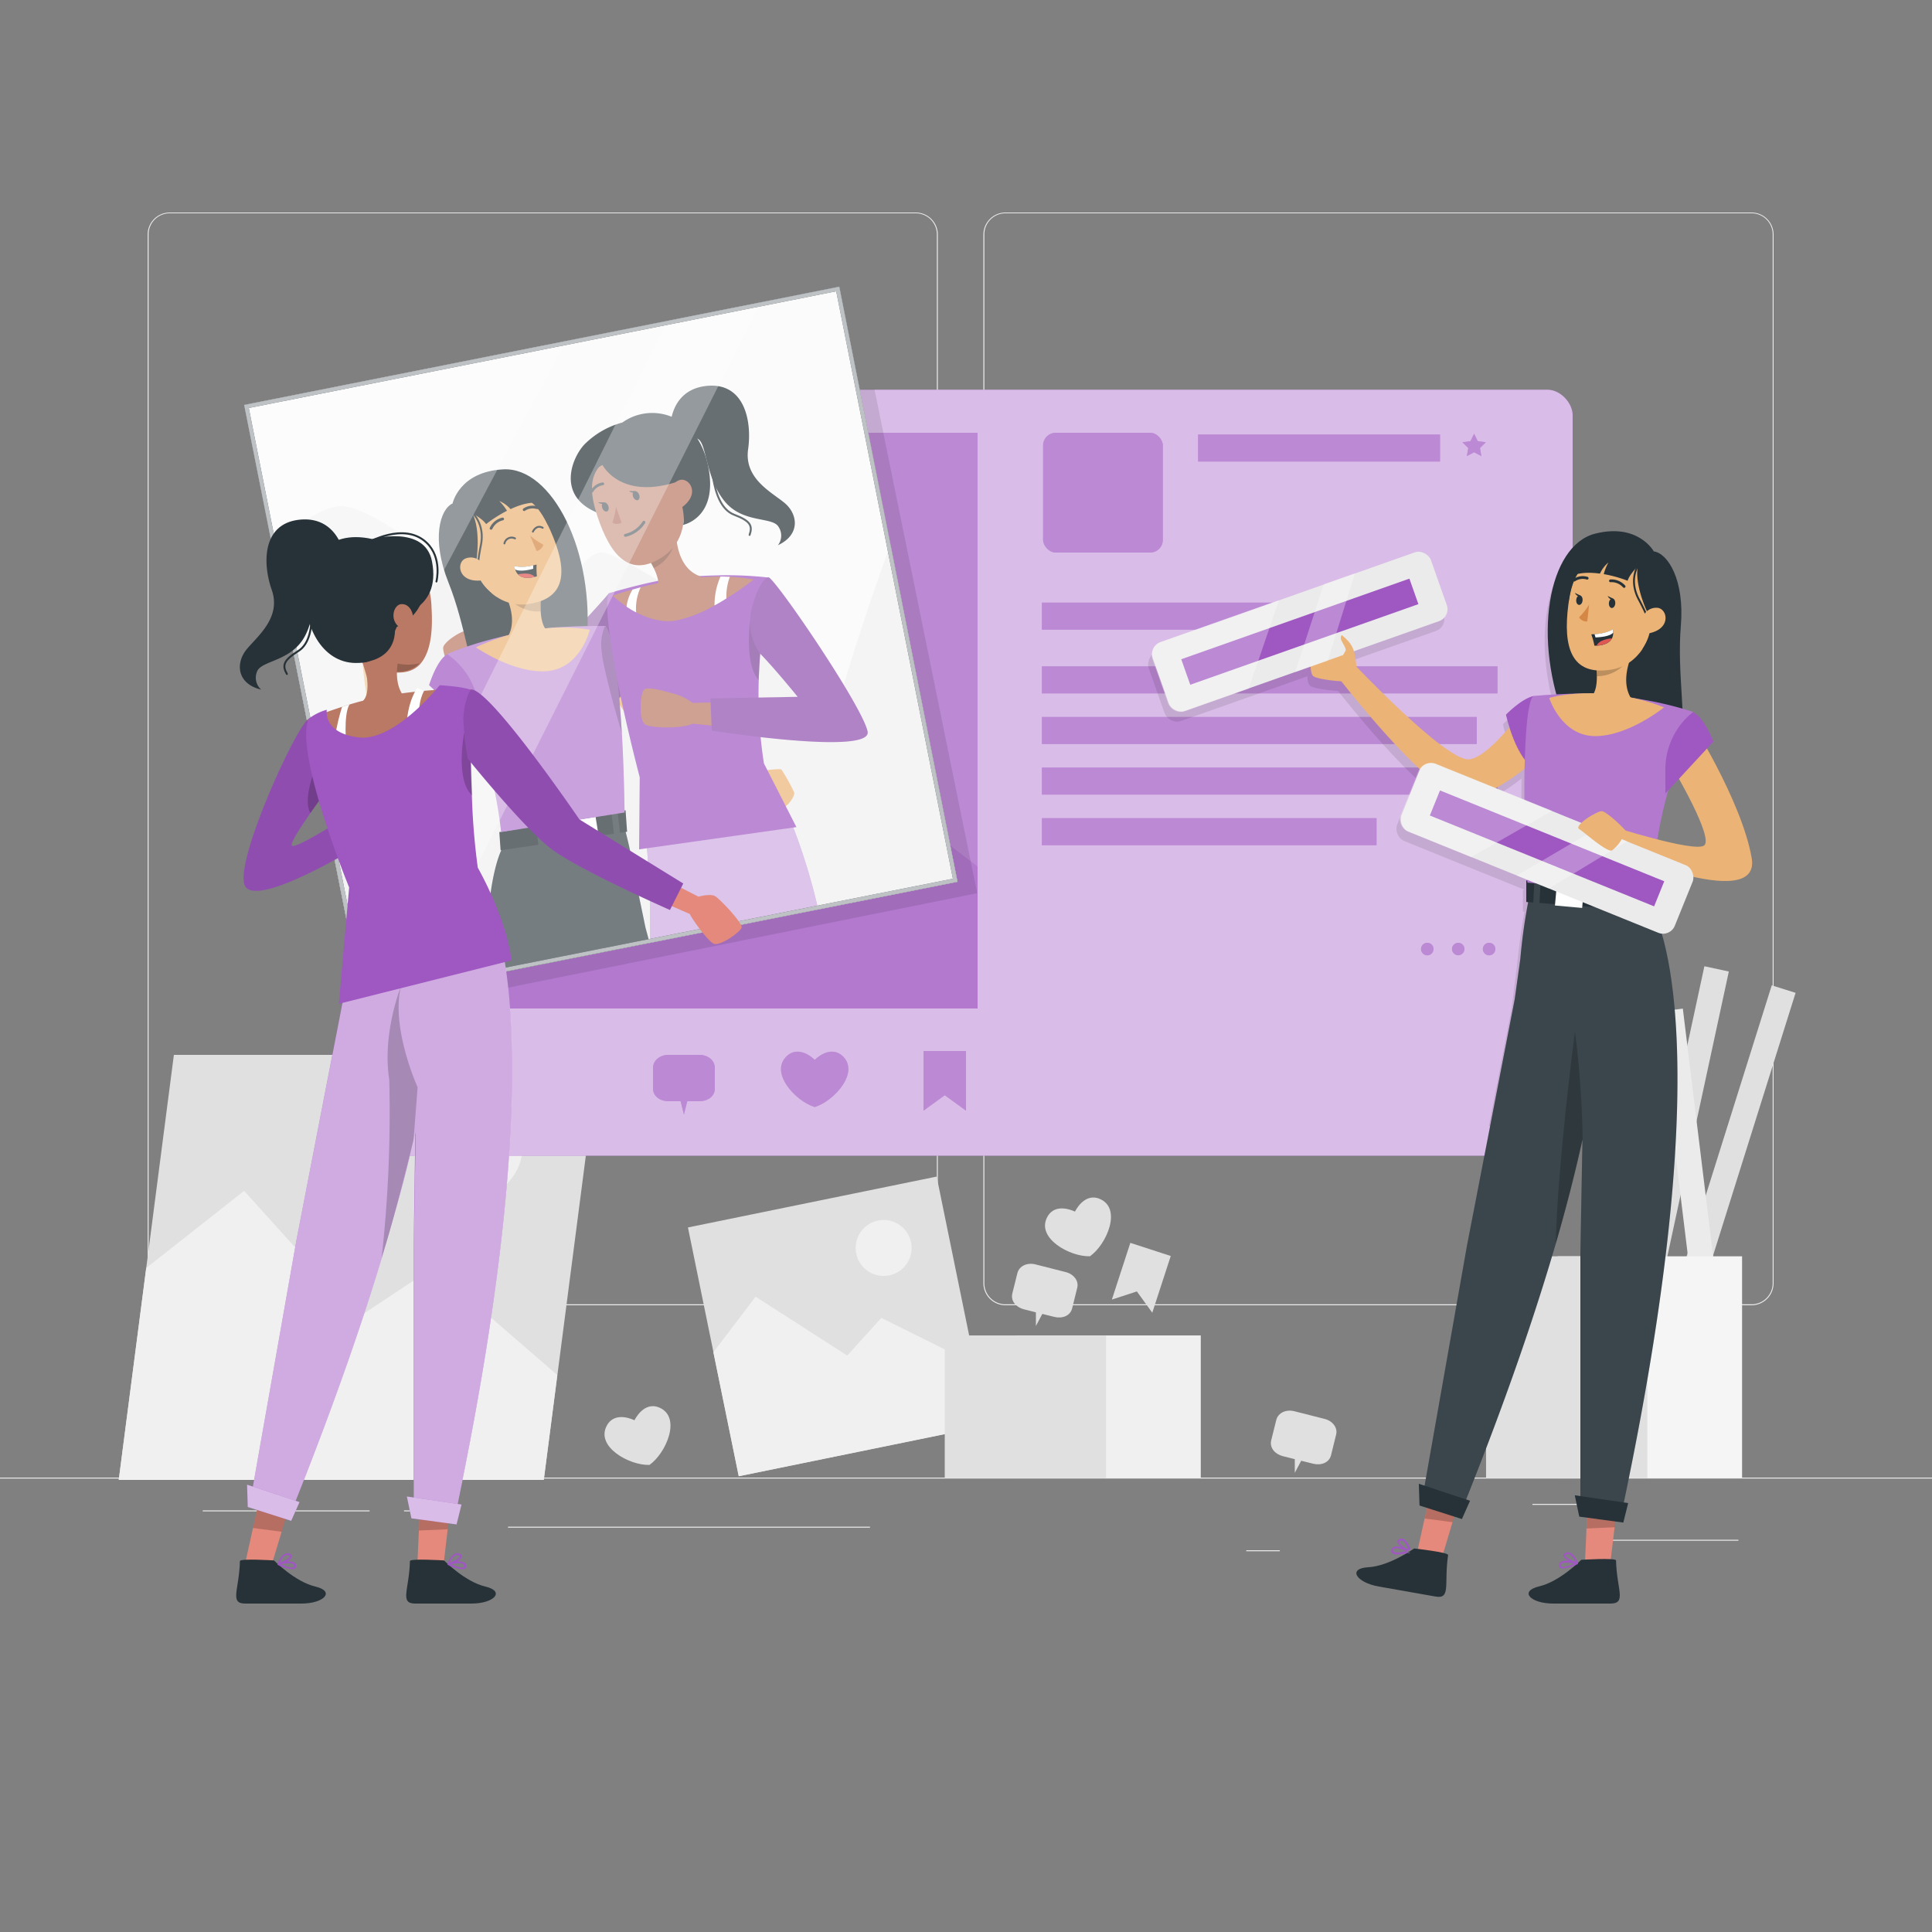 <?xml version="1.0" encoding="UTF-8"?> <svg xmlns="http://www.w3.org/2000/svg" viewBox="0 0 500 500"><rect x="0" y="0" width="500" height="500" fill="#808080" stroke="none"/><g id="freepik--background-complete--inject-17"><rect y="382.4" width="500" height="0.25" style="fill:#ebebeb"></rect><rect x="416.78" y="398.49" width="33.12" height="0.25" style="fill:#ebebeb"></rect><rect x="322.53" y="401.21" width="8.69" height="0.25" style="fill:#ebebeb"></rect><rect x="396.59" y="389.21" width="19.19" height="0.25" style="fill:#ebebeb"></rect><rect x="52.46" y="390.89" width="43.19" height="0.25" style="fill:#ebebeb"></rect><rect x="104.56" y="390.89" width="6.33" height="0.25" style="fill:#ebebeb"></rect><rect x="131.47" y="395.11" width="93.68" height="0.25" style="fill:#ebebeb"></rect><path d="M237,337.8H43.91a5.71,5.71,0,0,1-5.7-5.71V60.66A5.71,5.71,0,0,1,43.91,55H237a5.71,5.71,0,0,1,5.71,5.71V332.09A5.71,5.71,0,0,1,237,337.8ZM43.91,55.2a5.46,5.46,0,0,0-5.45,5.46V332.09a5.46,5.46,0,0,0,5.45,5.46H237a5.47,5.47,0,0,0,5.46-5.46V60.66A5.47,5.47,0,0,0,237,55.2Z" style="fill:#ebebeb"></path><path d="M453.31,337.8H260.21a5.72,5.72,0,0,1-5.71-5.71V60.66A5.72,5.72,0,0,1,260.21,55h193.1A5.71,5.71,0,0,1,459,60.66V332.09A5.71,5.71,0,0,1,453.31,337.8ZM260.21,55.2a5.47,5.47,0,0,0-5.46,5.46V332.09a5.47,5.47,0,0,0,5.46,5.46h193.1a5.47,5.47,0,0,0,5.46-5.46V60.66a5.47,5.47,0,0,0-5.46-5.46Z" style="fill:#ebebeb"></path><rect x="441.44" y="253.36" width="6.47" height="113.14" transform="translate(113.31 -119.01) rotate(17.44)" style="fill:#e0e0e0"></rect><rect x="429.08" y="249.48" width="6.47" height="113.14" transform="translate(74.31 -84.33) rotate(12.18)" style="fill:#e0e0e0"></rect><rect x="435.96" y="260.98" width="6.47" height="113.14" transform="translate(-35.35 55.75) rotate(-6.98)" style="fill:#ebebeb"></rect><rect x="403.09" y="325.13" width="47.76" height="57.4" style="fill:#f5f5f5"></rect><rect x="384.59" y="325.13" width="41.76" height="57.4" style="fill:#e0e0e0"></rect><rect x="183.93" y="310.44" width="65.7" height="65.7" transform="translate(-64.37 50.38) rotate(-11.56)" style="fill:#e0e0e0"></rect><polygon points="252.32 353.09 255.55 368.9 191.18 382.06 184.62 349.96 195.55 335.58 219.26 350.82 228.08 341.07 252.32 353.09" style="fill:#f0f0f0"></polygon><path d="M235.78,321.52a7.24,7.24,0,1,1-8.55-5.64A7.24,7.24,0,0,1,235.78,321.52Z" style="fill:#f0f0f0"></path><polygon points="155 273 140.73 383 30.73 383 45 273 155 273" style="fill:#e0e0e0"></polygon><polygon points="144.23 355.86 140.73 383 30.73 383 37.84 328.15 63.18 308.19 92.69 340.93 112.11 328.05 144.23 355.86" style="fill:#f0f0f0"></polygon><ellipse cx="123.01" cy="298.53" rx="12.9" ry="11.33" transform="translate(-168.49 159.68) rotate(-42.14)" style="fill:#f0f0f0"></ellipse><rect x="263" y="345.61" width="47.76" height="36.91" style="fill:#f0f0f0"></rect><rect x="244.5" y="345.61" width="41.76" height="36.91" style="fill:#e0e0e0"></rect><path d="M275.8,329.21l-7.88-2c-2-.49-4.14.33-4.63,2.31l-1.3,5.22c-.49,2,1.05,3.62,3,4.11l3.1.78v3.54l1.66-3.13,3.11.77c2,.5,4.12-.23,4.61-2.21l1.29-5.22C279.31,331.44,277.79,329.7,275.8,329.21Z" style="fill:#e0e0e0"></path><path d="M342.8,367.21l-7.88-2c-2-.49-4.14.33-4.63,2.31l-1.3,5.22c-.49,2,1.05,3.62,3,4.11l3.1.78v3.54l1.66-3.13,3.11.77c2,.5,4.12-.23,4.61-2.21l1.29-5.22C346.31,369.44,344.79,367.7,342.8,367.21Z" style="fill:#e0e0e0"></path><path d="M284.63,310.28c-4.06-1.74-6.43,3.29-6.43,3.29s-4.94-2.56-7.11,1.29c-3.11,5.5,5.78,10.44,11,10.26C286.38,322.08,290.44,312.76,284.63,310.28Z" style="fill:#e0e0e0"></path><path d="M170.63,364.28c-4.06-1.74-6.43,3.29-6.43,3.29s-4.94-2.56-7.11,1.29c-3.11,5.5,5.78,10.44,11,10.26C172.38,376.08,176.44,366.76,170.63,364.28Z" style="fill:#e0e0e0"></path><polygon points="298.21 339.73 294.22 334.22 287.75 336.33 292.53 321.65 302.99 325.05 298.21 339.73" style="fill:#e0e0e0"></polygon></g><g id="freepik--post-template--inject-17"><rect x="93" y="100.85" width="314" height="198.25" rx="6.58" style="fill:#9F57C2"></rect><rect x="93" y="100.85" width="314" height="198.25" rx="6.58" style="fill:#fff;opacity:0.6"></rect><rect x="103" y="112" width="150" height="149" style="fill:#9F57C2"></rect><rect x="103" y="112" width="150" height="149" style="fill:#fff;opacity:0.3"></rect><polygon points="253 224.31 253 261 103 261 103 186.51 133.9 159.46 179.78 204.21 204.16 186.5 253 224.31" style="fill:#9F57C2"></polygon><circle cx="213.45" cy="146.45" r="16.45" style="fill:#9F57C2"></circle><polygon points="253 224.31 253 261 103 261 103 186.51 133.9 159.46 179.78 204.21 204.16 186.5 253 224.31" style="fill:#fff;opacity:0.2"></polygon><circle cx="213.45" cy="146.45" r="16.45" style="fill:#fff;opacity:0.2"></circle><path d="M181.06,273h-8.12c-2,0-3.94,1.32-3.94,3.37v5.37c0,2,1.9,3.26,3.94,3.26h3.2l.86,3.44.86-3.44h3.2c2,0,3.94-1.22,3.94-3.26v-5.37C185,274.32,183.1,273,181.06,273Z" style="fill:#9F57C2"></path><path d="M218,273.25c-3.29-2.95-7.15,1.05-7.15,1.05s-3.85-4-7.15-1.05c-4.7,4.21,2.13,11.74,7.15,13.25C215.83,285,222.66,277.46,218,273.25Z" style="fill:#9F57C2"></path><polygon points="250 287.44 244.5 283.44 239 287.44 239 272 250 272 250 287.44" style="fill:#9F57C2"></polygon><rect x="269.95" y="112" width="31" height="31" rx="3.28" style="fill:#9F57C2"></rect><rect x="310.06" y="112.45" width="62.62" height="7" style="fill:#9F57C2"></rect><rect x="269.64" y="155.96" width="62.62" height="7" style="fill:#9F57C2"></rect><rect x="269.64" y="172.45" width="117.91" height="7" style="fill:#9F57C2"></rect><rect x="269.64" y="185.55" width="112.54" height="7" style="fill:#9F57C2"></rect><rect x="269.64" y="198.64" width="117.91" height="7" style="fill:#9F57C2"></rect><rect x="269.64" y="211.74" width="86.61" height="7" style="fill:#9F57C2"></rect><polygon points="381.5 112.25 382.44 114.16 384.54 114.46 383.02 115.94 383.38 118.04 381.5 117.05 379.62 118.04 379.98 115.94 378.46 114.46 380.56 114.16 381.5 112.25" style="fill:#9F57C2"></polygon><path d="M371,245.62a1.62,1.62,0,1,1-1.61-1.62A1.61,1.61,0,0,1,371,245.62Z" style="fill:#9F57C2"></path><path d="M379,245.62a1.61,1.61,0,1,1-1.61-1.62A1.61,1.61,0,0,1,379,245.62Z" style="fill:#9F57C2"></path><path d="M387,245.62a1.62,1.62,0,1,1-1.61-1.62A1.61,1.61,0,0,1,387,245.62Z" style="fill:#9F57C2"></path><g style="opacity:0.3;isolation:isolate"><path d="M181.06,273h-8.12c-2,0-3.94,1.32-3.94,3.37v5.37c0,2,1.9,3.26,3.94,3.26h3.2l.86,3.44.86-3.44h3.2c2,0,3.94-1.22,3.94-3.26v-5.37C185,274.32,183.1,273,181.06,273Z" style="fill:#fff"></path><path d="M218,273.25c-3.29-2.95-7.15,1.05-7.15,1.05s-3.85-4-7.15-1.05c-4.7,4.21,2.13,11.74,7.15,13.25C215.83,285,222.66,277.46,218,273.25Z" style="fill:#fff"></path><polygon points="250 287.44 244.5 283.44 239 287.44 239 272 250 272 250 287.44" style="fill:#fff"></polygon><rect x="269.95" y="112" width="31" height="31" rx="3.28" style="fill:#fff"></rect><rect x="310.06" y="112.45" width="62.62" height="7" style="fill:#fff"></rect><rect x="269.64" y="155.96" width="62.62" height="7" style="fill:#fff"></rect><rect x="269.64" y="172.45" width="117.91" height="7" style="fill:#fff"></rect><rect x="269.64" y="185.55" width="112.54" height="7" style="fill:#fff"></rect><rect x="269.64" y="198.64" width="117.91" height="7" style="fill:#fff"></rect><rect x="269.64" y="211.74" width="86.61" height="7" style="fill:#fff"></rect><polygon points="381.5 112.25 382.44 114.16 384.54 114.46 383.02 115.94 383.38 118.04 381.5 117.05 379.62 118.04 379.98 115.94 378.46 114.46 380.56 114.16 381.5 112.25" style="fill:#fff"></polygon><path d="M371,245.62a1.62,1.62,0,1,1-1.61-1.62A1.61,1.61,0,0,1,371,245.62Z" style="fill:#fff"></path><path d="M379,245.62a1.61,1.61,0,1,1-1.61-1.62A1.61,1.61,0,0,1,379,245.62Z" style="fill:#fff"></path><path d="M387,245.62a1.62,1.62,0,1,1-1.61-1.62A1.61,1.61,0,0,1,387,245.62Z" style="fill:#fff"></path></g></g><g id="freepik--character-2--inject-17"><path d="M402,182.17c-3.39.19-5.94.44-5.94.44-3.21.77-7.09,4.82-7.09,4.82s.29,1.38.88,3.29c-3.38,4-7.47,8-10.42,8.28-5.22.56-24.43-19.06-29.2-24a18.15,18.15,0,0,0-.61-3.94l22-7.78a3.28,3.28,0,0,0,2-4.18l-4.1-11.63a3.28,3.28,0,0,0-4.18-2l-15.51,5.48,0-.12-8.08,2.85,0,.12-11.65,4.12,0-.12-30.64,10.82a3.55,3.55,0,0,0-2.16,4.34l4.11,11.63a3.48,3.48,0,0,0,4.38,1.95l16.5-5.83v0l12.06-4.26v0l4-1.43c0,1.17.24,2.16.72,2.49,1,.7,5.06,1.19,7.21,1.3,3.16,4,12.13,15.1,20.21,22.64a3.29,3.29,0,0,0-.26.49l-4.63,11.43a3.47,3.47,0,0,0,2,4.36l16.22,6.57h0l11.86,4.8,0,0,2.73,1.1a1,1,0,0,0,0,.17l-.27,0v5.58l.38,0c-.86,4.56-1.54,10.38-2,14.65L391.21,261l-5.9,30.45h14.33a6.5,6.5,0,0,0,6.58-6.49V144.21C399.81,151.19,397.74,166.48,402,182.17Zm-8.24,27.24-7.38-3a54.77,54.77,0,0,0,7.4-4.94C393.74,203.83,393.73,206.46,393.76,209.41Z" style="opacity:0.1"></path><path d="M428,142.7s-4-7.37-15.11-4.61c-12.23,3-16.63,27.26-7.4,49.57s28.71,19.29,29.84,8.72S434,174,435,162,431.6,143.19,428,142.7Z" style="fill:#263238"></path><path d="M396.84,180.13s-10.65,15.75-16.63,16.39-30.27-25.15-30.27-25.15l-4,3.43s23.16,30.15,32.44,31.54,26.95-17,26.95-17Z" style="fill:#ebb376"></path><path d="M396.84,180.13c-3.21.77-7.09,4.82-7.09,4.82s2.49,11.9,8,14.35S396.84,180.13,396.84,180.13Z" style="fill:#9F57C2"></path><polygon points="366.81 401.48 373.31 402.63 375.97 393.76 378.41 385.62 370.91 383.01 368.73 392.78 366.81 401.48" style="fill:#e4897b"></polygon><path d="M374.77,402.45c.11-.72-8.79-1.71-8.79-1.71s-6.39,4.56-11.87,4.86-3.1,4,2.78,5l14.55,2.57C375.62,413.94,373.64,409.91,374.77,402.45Z" style="fill:#263238"></path><path d="M360.21,401.83a.85.85,0,0,1,0-1,1,1,0,0,1,.58-.51,3.74,3.74,0,0,1,2,.13c-.65-.51-1.2-1.08-1.14-1.55,0-.3.27-.52.71-.64a1.38,1.38,0,0,1,1.14.17,4.63,4.63,0,0,1,1.5,2.72.79.79,0,0,0,0-.17h0l-.88.55V402h.66s.1-.15.07-.13h0s0-.07,0-.07a13.94,13.94,0,0,1-3.16.48A1.81,1.81,0,0,1,360.21,401.83Zm.69-1.05a.52.52,0,0,0-.31.27c-.15.33-.06.44,0,.47.35.42,2.05.22,3.44-.1C363.07,401,361.59,400.53,360.9,400.78Zm1.54-2c-.13,0-.35.11-.36.24-.05.4,1.09,1.3,2.31,2a4,4,0,0,0-1.18-2.16.91.91,0,0,0-.49-.15A1,1,0,0,0,362.44,398.74Z" style="fill:#9F57C2"></path><polygon points="368.7 392.99 375.94 393.94 378.39 385.71 370.9 383.05 368.7 392.99" style="opacity:0.2;isolation:isolate"></polygon><polygon points="410.21 404 416.81 404 417.9 394.94 418.88 386.57 411.04 385.33 410.6 395.22 410.21 404" style="fill:#e4897b"></polygon><path d="M418.23,403.84c0-.73-9-.16-9-.16s-5.5,5.6-10.85,6.86S396.06,415,402,415h14.77C421.06,415,418.4,411.38,418.23,403.84Z" style="fill:#263238"></path><path d="M403.77,405.76a.87.87,0,0,1-.21-1,.93.93,0,0,1,.47-.6,3.65,3.65,0,0,1,2-.22c-.73-.39-1.36-.86-1.39-1.33,0-.31.18-.56.59-.75a1.36,1.36,0,0,1,1.15,0c1.22.5,2,2.59,2,2.68a.23.23,0,0,1,0,.18l0,0h0l-.08.06a11.34,11.34,0,0,1-3.71,1.13A1.27,1.27,0,0,1,403.77,405.76Zm.5-1.15a.52.52,0,0,0-.26.31c-.09.35,0,.44.06.47.42.35,2.06-.14,3.38-.7C406.45,404.47,404.91,404.24,404.27,404.61Zm1.17-2.29c-.12.06-.33.18-.32.3,0,.4,1.3,1.1,2.63,1.6a4,4,0,0,0-1.54-1.92.92.92,0,0,0-.36-.07A1,1,0,0,0,405.44,402.32Z" style="fill:#9F57C2"></path><polygon points="410.6 395.57 417.9 395.25 418.88 386.73 411.04 385.4 410.6 395.57" style="opacity:0.2;isolation:isolate"></polygon><path d="M368.09,387.83l10.68,1.88c10.79-26.87,18.46-49.3,23.88-67.91,2.92-10.05,5.14-19,6.89-26.91L409,324.15V390H420c26.41-125,7.7-154.39,7.7-154.39l-31.59-5.25a145.06,145.06,0,0,0-2.65,17.76L392,258.6l-12.35,63.77Z" style="fill:#263238"></path><path d="M368.09,387.83l10.68,1.88c10.79-26.87,18.46-49.3,23.88-67.91,2.92-10.05,5.14-19,6.89-26.91L409,324.15V390H420c26.41-125,7.7-154.39,7.7-154.39l-31.59-5.25a145.06,145.06,0,0,0-2.65,17.76L392,258.6l-12.35,63.77Z" style="fill:#fff;opacity:0.1;isolation:isolate"></path><polygon points="380.45 388.39 367.19 384 367.37 389.63 378.34 393.13 380.45 388.39" style="fill:#263238"></polygon><polygon points="421.37 389 407.55 386.98 408.71 392.5 420.11 394.04 421.37 389" style="fill:#263238"></polygon><path d="M351,172.54s-.6-2.73-1.67-3.38-8.38-2.38-9.2-1.7-1.52,6.65-.21,7.56,7.87,1.48,8.52,1.28Z" style="fill:#ebb376"></path><polygon points="428 231.19 428 235.91 395 233.44 395 227.86 428 231.19" style="fill:#263238"></polygon><rect x="402.63" y="229.31" width="7.07" height="5.36" transform="translate(790.02 499.3) rotate(-174.88)" style="fill:#fff"></rect><rect x="416.62" y="229.24" width="1.6" height="8.15" transform="translate(822.4 487.63) rotate(-177.08)" style="fill:#263238"></rect><rect x="416.62" y="229.24" width="1.6" height="8.15" transform="translate(822.4 487.63) rotate(-177.08)" style="fill:#fff;opacity:0.1;isolation:isolate"></rect><rect x="396.95" y="227.08" width="1.6" height="8.15" transform="translate(783.2 482.28) rotate(-177.08)" style="fill:#263238"></rect><rect x="396.95" y="227.08" width="1.6" height="8.15" transform="translate(783.2 482.28) rotate(-177.08)" style="fill:#fff;opacity:0.1;isolation:isolate"></rect><path d="M395.3,228.42l32.22,2.79a114.6,114.6,0,0,1,3.42-23.66c.78-3.09,1.74-6.53,3-10.52.67-2.12,1.4-4.41,2.22-6.87q.92-2.79,2-5.93A94.67,94.67,0,0,0,424.78,181a103.37,103.37,0,0,0-14.47-1.53c-6.27,0-13.47.66-13.47.66s-1,.24-1.67,6.89C394.59,193.26,394,205.73,395.3,228.42Z" style="fill:#9F57C2"></path><path d="M395.3,228.42l32.22,2.79a114.6,114.6,0,0,1,3.42-23.66c.78-3.09,1.74-6.53,3-10.52.67-2.12,1.4-4.41,2.22-6.87q.92-2.79,2-5.93A94.67,94.67,0,0,0,424.78,181a103.37,103.37,0,0,0-14.47-1.53c-6.27,0-13.47.66-13.47.66s-1,.24-1.67,6.89C394.59,193.26,394,205.73,395.3,228.42Z" style="fill:#fff;opacity:0.2;isolation:isolate"></path><path d="M413,186.59c7.94-1,10.33-4.41,10.33-4.41-5-4.75-.86-13-.86-13L412.89,171a28.88,28.88,0,0,1,.37,4c.07,5.8-2.55,5.86-2.55,5.86C409,184,413,186.59,413,186.59Z" style="fill:#ebb376"></path><path d="M412.89,171a28.88,28.88,0,0,1,.37,4c6.46,0,9.18-5.81,9.18-5.81Z" style="opacity:0.2;isolation:isolate"></path><path d="M418.17,144.25c-8.31-.45-11.23,3.85-12.3,12.38-1.35,10.65.61,18.39,11.12,16.67C431.27,171,432,145,418.17,144.25Z" style="fill:#ebb376"></path><path d="M411.26,156.46a17.88,17.88,0,0,1-2.6,3.31,2.28,2.28,0,0,0,2.13,1.06Z" style="fill:#d58745"></path><path d="M416.38,156.06c-.05.68.28,1.26.73,1.29s.87-.48.92-1.16-.27-1.27-.73-1.3S416.44,155.37,416.38,156.06Z" style="fill:#263238"></path><path d="M417.49,154.93l-1.44-.69S416.69,155.54,417.49,154.93Z" style="fill:#263238"></path><path d="M407.92,155.25c-.05.68.27,1.26.73,1.3s.86-.49.92-1.17-.27-1.26-.73-1.3S408,154.57,407.92,155.25Z" style="fill:#263238"></path><path d="M409,154.13l-1.44-.7S408.23,154.74,409,154.13Z" style="fill:#263238"></path><path d="M416.78,150.32a4.36,4.36,0,0,1,3.54,1.46" style="fill:none;stroke:#263238;stroke-linecap:round;stroke-linejoin:round;stroke-width:0.707px"></path><path d="M410.76,149.64a3.9,3.9,0,0,0-3.35.5" style="fill:none;stroke:#263238;stroke-linecap:round;stroke-linejoin:round;stroke-width:0.707px"></path><path d="M411.83,164.16a21.89,21.89,0,0,1,.81,2.94,4.87,4.87,0,0,0,.54,0c2.43-.11,3.52-1,4-1.88a3.38,3.38,0,0,0,.21-2.29,11.3,11.3,0,0,1-4.72,1.2C412.15,164.16,411.83,164.16,411.83,164.16Z" style="fill:#263238"></path><path d="M412.66,164.11l.26.86c2.29-.11,3.88-.49,4.57-1.22a3.08,3.08,0,0,0-.11-.84A11.3,11.3,0,0,1,412.66,164.11Z" style="fill:#fff"></path><path d="M413.18,167.08c2.43-.11,3.52-1,4-1.88a7.92,7.92,0,0,0-2.68.66A3,3,0,0,0,413.18,167.08Z" style="fill:#de5753"></path><path d="M426.48,158.75s-3.51-7-2.63-12.27c0,0-16.1-7.63-17.82,9,0,0-.8-14.93,13.5-14.48s13.09,21.34,5.38,27.16C424.91,168.2,428.65,163.15,426.48,158.75Z" style="fill:#263238"></path><path d="M423.85,146.48s-2.36,3.69.26,8.62c2,3.79,4.22,8.07,2.58,12a12.25,12.25,0,0,1-3.81,5.36" style="fill:none;stroke:#263238;stroke-linecap:round;stroke-linejoin:round;stroke-width:0.488px"></path><path d="M425,160.43a3.65,3.65,0,0,1,4.1-3.11c2.56.42,3.5,5.77-3,6.69C425.23,164.14,424.76,163.22,425,160.43Z" style="fill:#ebb376"></path><path d="M430.66,183.06s-9.33,7.57-18,7.44-11.73-9.88-11.73-9.88S414.39,176.64,430.66,183.06Z" style="fill:#ebb376"></path><path d="M402.65,321.8c2.92-10.05,5.19-19,6.94-26.91a248.93,248.93,0,0,0-2-28.05S402.92,303,402.65,321.8Z" style="opacity:0.2;isolation:isolate"></path><path d="M437.22,186s13.45,21,16.11,36-38.16-2.83-38.16-2.83l1.6-5.43s21.56,6.91,24.23,5.09-7.77-19.53-7.77-19.53Z" style="fill:#ebb376"></path><path d="M438.11,184.32c2.83,1.12,5.33,7.6,5.33,7.6L431,205.34V199.1a18.93,18.93,0,0,1,7.11-14.78Z" style="fill:#9F57C2"></path><path d="M420,220s-2.46,1.32-3.65.93-7.25-4.84-7.26-5.91,4.07-5.46,5.62-5.06,6.23,5,6.5,5.65Z" style="fill:#ebb376"></path><path d="M404.63,150.32c2.37-2.17,6.11-2.33,9.44-1.87a8,8,0,0,1,2.18-2.87,12.94,12.94,0,0,0-1.2,3,33,33,0,0,1,6.18,1.72c.6-2.06,3.72-4.82,3.72-4.82C407.78,137.5,404.63,150.32,404.63,150.32Z" style="fill:#263238"></path><rect x="298.22" y="154.06" width="76.33" height="18.88" rx="3.27" transform="translate(-35.25 121.38) rotate(-19.46)" style="fill:#ebebeb"></rect><rect x="305.08" y="160" width="62.62" height="7" transform="translate(-35.25 121.39) rotate(-19.46)" style="fill:#9F57C2"></rect><path d="M331,155.31l-7.82,22.91-16.5,5.83a3.48,3.48,0,0,1-4.38-2l-4.11-11.62a3.56,3.56,0,0,1,2.16-4.34Z" style="fill:#fff;opacity:0.3;isolation:isolate"></path><polygon points="350.67 148.34 343.63 170.98 335.19 173.96 342.59 151.19 350.67 148.34" style="fill:#fff;opacity:0.3;isolation:isolate"></polygon><rect x="362.19" y="210.13" width="76.33" height="18.88" rx="3.27" transform="translate(111.73 -134.25) rotate(22.05)" style="fill:#ebebeb"></rect><rect x="369.05" y="216.07" width="62.62" height="7" transform="translate(111.73 -134.25) rotate(22.05)" style="fill:#9F57C2"></rect><path d="M401.71,209.83l-21,12-16.22-6.57a3.48,3.48,0,0,1-2-4.36l4.63-11.43a3.55,3.55,0,0,1,4.49-1.82Z" style="fill:#fff;opacity:0.3;isolation:isolate"></path><polygon points="421.1 217.69 400.83 229.97 392.53 226.61 413.16 214.47 421.1 217.69" style="fill:#fff;opacity:0.3;isolation:isolate"></polygon><path d="M346.63,172a14.84,14.84,0,0,1,1.54-3.48c.51-.62-1.12-2.49-1.16-3.3s.31-.81.31-.81c2.42,2.11,3.35,3.19,3.7,8.15Z" style="fill:#ebb376"></path><path d="M414.73,210c-1.85-.08-7.35,3.73-6.1,4.51s7.41,6.29,8.61,5.56a10.46,10.46,0,0,0,2.48-2.9Z" style="fill:#ebb376"></path></g><g id="freepik--Image--inject-17"><polygon points="226.31 100.74 164.85 101 93 115.27 97.87 252.87 99.7 262 252.89 231.15 226.31 100.74" style="opacity:0.1;isolation:isolate"></polygon><polygon points="247.79 228.2 93.8 258.79 70.62 142.09 63.21 104.8 217.2 74.21 230.47 141.02 247.79 228.2" style="fill:#fafafa"></polygon><path d="M247.79,228.2l-154,30.59L70.62,142.09c5.64-5.78,12.57-11.33,18.23-11.09,11.65.5,51.6,36.1,51.6,36.1s8.33-25.6,15.94-24.1,61.06,37.13,61.06,37.13,6.29-21.29,13-39.11Z" style="fill:#f0f0f0"></path><path d="M157.66,153.46s-6.59,7.83-19.16,20.18c-1.25,1.24-17.61-6.29-17.61-6.29l-4.64,3s18.4,14.68,22,13.83c3.9-.91,21.55-15.58,21.55-15.58Z" style="fill:#9F57C2"></path><path d="M157.66,153.46s-6.59,7.83-19.16,20.18c-1.25,1.24-17.61-6.29-17.61-6.29l-4.64,3s18.4,14.68,22,13.83c3.9-.91,21.55-15.58,21.55-15.58Z" style="opacity:0.2;isolation:isolate"></path><path d="M120.72,173.78s3.78-3.2,3.63-4.44-2.54-5.87-3.58-6.09-6.17,2.91-6.08,4.5,1.07,4.17,1.68,4.49A43.09,43.09,0,0,0,120.72,173.78Z" style="fill:#b97964"></path><path d="M156.39,176.38s10.37,16.43,14.89,19.53,28,8.76,28,8.76,2.87,4.91,4.07,4,2.34-2.81,2.2-3.55a46.74,46.74,0,0,0-3.29-5.93c-.32-.36-4.46.21-4.46.21l-21.61-9.13C175,189.73,162.9,170,162.9,170Z" style="fill:#ebb376"></path><path d="M158.71,181.9a.79.79,0,0,0,.32-.18,7.06,7.06,0,0,0,1.23-1.09c3.26-3.49,4.24-9.9,4.24-9.9s-4.49-8.53-7.79-8.52a0,0,0,0,0,0,0s-.41,4.85-.42,9.74C156.25,177.34,156.71,182.79,158.71,181.9Z" style="fill:#9F57C2"></path><path d="M113.33,175.29s-4.59,14-7.92,15.25-7-35.64-7-35.64L92.76,156s1.11,40.23,9.65,44.74,20.07-19.55,20.07-19.55Z" style="fill:#ebb376"></path><path d="M117.13,130.29s1.68-8.21,13.11-8.82c12.58-.68,23.87,21.22,21.55,45.25s-21.83,26.83-26,17.05-5.25-21.81-9.72-33S113.83,131.81,117.13,130.29Z" style="fill:#263238"></path><path d="M126,252.39,168.12,244l-1.06-3.92-2.15-10.34c-.74-4.22-1.81-10-3-14.46-.29-1.1-.58-2.13-.89-3.05l-.9.22-1.56.37-4.05,1-6.89,1.66-6.84,1.64-1.57.37-9.32,2.24a.85.85,0,0,0-.14.26C129,221.64,125.46,230.07,126,252.39Z" style="fill:#263238"></path><path d="M126,252.39,168.12,244l-1.06-3.92-2.15-10.34c-.74-4.22-1.81-10-3-14.46-.29-1.1-.58-2.13-.89-3.05l-.9.22-1.56.37-4.05,1-6.89,1.66-6.84,1.64-1.57.37-9.32,2.24a.85.85,0,0,0-.14.26C129,221.64,125.46,230.07,126,252.39Z" style="fill:#fff;opacity:0.1;isolation:isolate"></path><polygon points="129.22 215.35 129.55 220.06 162.29 215.26 161.9 209.69 129.22 215.35" style="fill:#263238"></polygon><rect x="147.52" y="211.93" width="7.07" height="5.36" transform="translate(-32.29 26.83) rotate(-9.18)" style="fill:#fff"></rect><rect x="139.12" y="212.65" width="1.6" height="8.15" transform="translate(-25.31 18.62) rotate(-6.98)" style="fill:#263238"></rect><rect x="139.12" y="212.65" width="1.6" height="8.15" transform="translate(-25.31 18.62) rotate(-6.98)" style="fill:#fff;opacity:0.1;isolation:isolate"></rect><rect x="158.59" y="209.1" width="1.6" height="8.15" transform="translate(-24.73 20.95) rotate(-6.98)" style="fill:#263238"></rect><rect x="158.59" y="209.1" width="1.6" height="8.15" transform="translate(-24.73 20.95) rotate(-6.98)" style="fill:#fff;opacity:0.1;isolation:isolate"></rect><path d="M115.77,169.22c.88,2,1.68,4,2.42,5.78,1,2.39,1.89,4.62,2.7,6.7,1.52,3.88,2.72,7.25,3.71,10.28a115,115,0,0,1,5.1,23.35l31.94-5.06c-.11-8.14-.38-15-.71-20.64-.21-3.4-.43-6.38-.67-9-.46-5.24-1-9-1.43-11.66-1-6-2-6.79-2.12-6.86a.52.52,0,0,1,0-.11h-.16c-1.06,0-7.61,0-13.33.41a102.12,102.12,0,0,0-14.32,2.6A95.74,95.74,0,0,0,115.77,169.22Z" style="fill:#9F57C2"></path><path d="M115.77,169.22c.88,2,1.68,4,2.42,5.78,1,2.39,1.89,4.62,2.7,6.7,1.52,3.88,2.72,7.25,3.71,10.28a115,115,0,0,1,5.1,23.35l31.94-5.06c-.11-8.14-.38-15-.71-20.64-.21-3.4-.43-6.38-.67-9-.46-5.24-1-9-1.43-11.66-1-6-2-6.79-2.12-6.86a.52.52,0,0,1,0-.11h-.16c-1.06,0-7.61,0-13.33.41a102.12,102.12,0,0,0-14.32,2.6A95.74,95.74,0,0,0,115.77,169.22Z" style="fill:#fff;opacity:0.2;isolation:isolate"></path><path d="M141.05,169.8c-8-.45-10.61-3.67-10.61-3.67,4.69-5.1-.07-13-.07-13l9.66,1.11a28.54,28.54,0,0,0-.09,4c.34,5.79,3,5.66,3,5.66C144.8,166.94,141.05,169.8,141.05,169.8Z" style="fill:#ebb376"></path><path d="M140,154.22a28.54,28.54,0,0,0-.09,4c-6.44.45-9.57-5.15-9.57-5.15Z" style="opacity:0.2;isolation:isolate"></path><path d="M127,128.91c7.81-2.86,11.86.4,15.38,8.24,4.4,9.8,4.78,17.77-5.77,19.2C122.26,158.29,114,133.66,127,128.91Z" style="fill:#ebb376"></path><path d="M137.16,138.57a17.54,17.54,0,0,0,3.46,2.4,2.29,2.29,0,0,1-1.74,1.64Z" style="fill:#d58745"></path><path d="M130.09,134.31a4.35,4.35,0,0,0-3,2.42" style="fill:none;stroke:#263238;stroke-linecap:round;stroke-linejoin:round;stroke-width:0.707px"></path><path d="M135.65,131.9a3.89,3.89,0,0,1,3.34-.5" style="fill:none;stroke:#263238;stroke-linecap:round;stroke-linejoin:round;stroke-width:0.707px"></path><path d="M138.87,146.1a20.69,20.69,0,0,0,.08,3.05l-.52.14c-2.36.6-3.65.1-4.37-.64a3.09,3.09,0,0,1-.73-1.29,3.26,3.26,0,0,1-.14-.84,11.43,11.43,0,0,0,4.87-.22C138.56,146.19,138.87,146.1,138.87,146.1Z" style="fill:#263238"></path><path d="M138,146.3v.89c-2,.57-3.83.66-4.7.17a3.36,3.36,0,0,1-.16-.84A11.21,11.21,0,0,0,138,146.3Z" style="fill:#fff"></path><path d="M138.43,149.29c-2.36.6-3.65.1-4.37-.64a8,8,0,0,1,2.75-.15A3,3,0,0,1,138.43,149.29Z" style="fill:#de5753"></path><path d="M123.27,145.2s1.3-7.75-1.06-12.51c0,0,13.16-12,19.68,3.45,0,0-3.6-14.51-17.14-9.91s-6.29,24.24,2.79,27.55C127.54,153.78,122.48,150.05,123.27,145.2Z" style="fill:#263238"></path><path d="M122.21,132.69s3.33,2.84,2.26,8.32c-.82,4.23-1.68,9,1,12.22a12.2,12.2,0,0,0,5.21,4" style="fill:none;stroke:#263238;stroke-linecap:round;stroke-linejoin:round;stroke-width:0.488px"></path><path d="M125.15,146.39a3.64,3.64,0,0,0-4.83-1.78c-2.33,1.15-1.66,6.54,4.8,5.53C126,150,126.22,149,125.15,146.39Z" style="fill:#ebb376"></path><path d="M133.28,139.34a1.89,1.89,0,0,0-2.73,1.3" style="fill:none;stroke:#263238;stroke-linecap:round;stroke-linejoin:round;stroke-width:0.488px"></path><path d="M137.91,137.59s.85-1.94,2.54-1" style="fill:none;stroke:#263238;stroke-linecap:round;stroke-linejoin:round;stroke-width:0.488px"></path><path d="M123.16,167.53s9.83,6.89,18.48,6.15,11-10.69,11-10.69S138.93,160,123.16,167.53Z" style="fill:#ebb376"></path><path d="M115.82,169.32c-2.75,1.31-4.78,8-4.78,8l13.35,12.51-.44-6.23a18.89,18.89,0,0,0-8.13-14.23Z" style="fill:#9F57C2"></path><path d="M141.71,130.76c-2.9-1.39-6.53-.44-9.58,1a7.84,7.84,0,0,0-2.92-2.1,13.23,13.23,0,0,1,2,2.53,34.12,34.12,0,0,0-5.41,3.45c-1.18-1.79-5-3.52-5-3.52C135,119.42,141.71,130.76,141.71,130.76Z" style="fill:#263238"></path><path d="M97.41,156.69c2.16-1,1.23-8.55-.73-13-.93-2.11-2.59-1.71-8.12,2.78-1.58,1.29,2.82,12.24,5,11.56S97.41,156.69,97.41,156.69Z" style="fill:#ebb376"></path><path d="M156.27,172c.6,2.92,1.5,6.51,2.44,10,.78,2.81,1.56,5.53,2.22,7.73-.21-3.4-.43-6.38-.67-9,3.26-3.49,4.24-9.9,4.24-9.9s-4.49-8.63-7.79-8.62a.52.52,0,0,1,0-.11h-.16a11.66,11.66,0,0,0-.95,4.81A28.15,28.15,0,0,0,156.27,172Z" style="opacity:0.2;isolation:isolate"></path><path d="M173.52,110.16s0-9.43,9.52-10.3,11.63,8.9,10.57,16.42,5.92,11,9.37,13.82,4.34,8.2-1.65,11a4.08,4.08,0,0,0,.17-4.73c-1.57-2.78-9.34-.77-14.11-6.81-5.68-7.19-4.23-17.95-8.22-15.8S173.52,110.16,173.52,110.16Z" style="fill:#263238"></path><path d="M184.15,116s-.83,14.68,5.84,17.21c4.26,1.62,4.82,2.86,4,5.23" style="fill:none;stroke:#263238;stroke-linecap:round;stroke-linejoin:round;stroke-width:0.5px"></path><path d="M168.25,244l43.51-8.64a156.28,156.28,0,0,0-6.47-21.23c-.85-2.11-1.65-3.88-2.39-5.38-2.49-5.09-4.21-6.89-4.21-6.89l-9.14.29-22.87.73a138.17,138.17,0,0,0,.74,16.6c.05.46.09.9.13,1.33l.64,10.53Z" style="fill:#9F57C2"></path><path d="M168.25,244l43.51-8.64a156.28,156.28,0,0,0-6.47-21.23c-.85-2.11-1.65-3.88-2.39-5.38-2.49-5.09-4.21-6.89-4.21-6.89l-9.14.29-22.87.73a138.17,138.17,0,0,0,.74,16.6c.05.46.09.9.13,1.33l.64,10.53Z" style="fill:#fff;opacity:0.5"></path><path d="M206.11,214.05l-8.4-16.47A116.6,116.6,0,0,1,196.36,176c0-.73.06-1.47.1-2.24.15-3.18.42-6.74.86-10.9,0-.15,0-.3.05-.45.23-2.08.49-4.33.79-6.72.24-1.94.51-4,.82-6.21a94.31,94.31,0,0,0-13.75-.56,102.15,102.15,0,0,0-14.49,1.32c-6.14,1.18-13.08,3.27-13.08,3.27s-.95.43-.3,7.08c.65,6.24,2.51,18.58,8.2,40.58l-.16,18.64Z" style="fill:#9F57C2"></path><path d="M173.92,157.61c6.73-4.34,7.43-8.43,7.43-8.43-6.6-2.12-6.37-11.35-6.37-11.35l-7.85,5.72a28.49,28.49,0,0,1,2.06,3.47c2.57,5.21.22,6.39.22,6.39C169.25,157,173.92,157.61,173.92,157.61Z" style="fill:#b97964"></path><path d="M167.13,143.55a28.49,28.49,0,0,1,2.06,3.47c5.83-2.78,5.79-9.19,5.79-9.19Z" style="opacity:0.2;isolation:isolate"></path><path d="M150,126.69s1.74,6.7,8.22,7,15.49-11.76,9.33-15.83S150.6,118.09,150,126.69Z" style="fill:#263238"></path><path d="M160.39,117.16c-7.7,3.16-8.48,8.3-5.78,16.46,3.38,10.2,8.47,16.34,17.22,10.26C183.71,135.63,173.17,111.9,160.39,117.16Z" style="fill:#b97964"></path><path d="M159.41,131.15a17.46,17.46,0,0,1-.93,4.11,2.29,2.29,0,0,0,2.39,0Z" style="fill:#a24e3f"></path><path d="M163.86,128.58c.25.64.79,1,1.21.86s.58-.81.33-1.45-.79-1-1.21-.86S163.61,127.94,163.86,128.58Z" style="fill:#263238"></path><path d="M164.38,127.09h-1.6S163.92,128,164.38,127.09Z" style="fill:#263238"></path><path d="M155.88,131.5c.24.64.78,1,1.21.86s.57-.82.33-1.46-.79-1-1.22-.85S155.63,130.86,155.88,131.5Z" style="fill:#263238"></path><path d="M156.39,130h-1.6S155.93,130.9,156.39,130Z" style="fill:#263238"></path><path d="M161.75,123.24a4.31,4.31,0,0,1,3.82-.21" style="fill:none;stroke:#263238;stroke-linecap:round;stroke-linejoin:round;stroke-width:0.707px"></path><path d="M156,125.21a3.89,3.89,0,0,0-2.8,1.9" style="fill:none;stroke:#263238;stroke-linecap:round;stroke-linejoin:round;stroke-width:0.707px"></path><path d="M166.64,135.17a7.77,7.77,0,0,1-4.78,3.38" style="fill:none;stroke:#263238;stroke-linecap:round;stroke-linejoin:round;stroke-width:0.75px"></path><path d="M155.93,120.35s4.54,8.91,18.79,4.49c0,0,3,7.79,2.06,11,0,0,9.32-1.79,6.45-15.4s-14.93-16.28-22.15-11.1a21.9,21.9,0,0,0-9.35,5.21c-3.37,3-8.11,13.45,2.55,18C154.28,132.55,149.88,123.13,155.93,120.35Z" style="fill:#263238"></path><path d="M173.55,128.81a3.65,3.65,0,0,1,2.36-4.58c2.49-.72,5.64,3.7.2,7.32C175.32,132.07,174.5,131.44,173.55,128.81Z" style="fill:#b97964"></path><path d="M158.59,154.16a26.6,26.6,0,0,0,3.56,2.81,23.08,23.08,0,0,0,2.49,1.49c3,1.57,6.71,2.8,10.56,2.09a34.38,34.38,0,0,0,9.72-3.86q1.61-.88,3.06-1.8a81,81,0,0,0,7.09-4.92,47.67,47.67,0,0,0-6.19-.7c-.8,0-1.61-.06-2.41-.07A81.67,81.67,0,0,0,165.8,152l-2.11.59C160.52,153.43,158.59,154.16,158.59,154.16Z" style="fill:#b97964"></path><path d="M185.36,240.61l1-.21c-.35-1-.89-2.72-1.36-4C185.05,236.37,185.09,237.61,185.36,240.61Z" style="opacity:0.2;isolation:isolate"></path><path d="M184.92,156.69q1.61-.88,3.06-1.8a15.1,15.1,0,0,1,.9-5.62c-.8,0-1.61-.06-2.41-.07A18.13,18.13,0,0,0,184.92,156.69Z" style="fill:#fff"></path><path d="M162.15,157a23.08,23.08,0,0,0,2.49,1.49A12.88,12.88,0,0,1,165.8,152l-2.11.59A11.39,11.39,0,0,0,162.15,157Z" style="fill:#fff"></path><path d="M196.36,176c0-.73.06-1.47.1-2.24.15-3.18.42-6.74.86-10.9,0-.15,0-.3.05-.45a9.39,9.39,0,0,0-3.27-1.5S192.64,172,196.36,176Z" style="opacity:0.2;isolation:isolate"></path><path d="M190.88,181.63l-11.63.29a14.59,14.59,0,0,0-4.2-2.21c-2-.51-7.45-2.31-8.43-1.18s-1.38,8,.4,9,10.16,1,12.15-.24l12.18,1.16Z" style="fill:#b97964"></path><path d="M199,149.43c2.68,1.78,24.28,33.57,25.54,39.88s-40.33-.22-40.33-.22l-.35-8.34,22.58-.41s-5.95-7.35-9.68-11.14a14.21,14.21,0,0,1-2-12.51C196.86,149.22,199,149.43,199,149.43Z" style="fill:#9F57C2"></path><path d="M199,149.43c2.68,1.78,24.28,33.57,25.54,39.88s-40.33-.22-40.33-.22l-.35-8.34,22.58-.41s-5.95-7.35-9.68-11.14a14.21,14.21,0,0,1-2-12.51C196.86,149.22,199,149.43,199,149.43Z" style="opacity:0.1;isolation:isolate"></path><polygon points="247.8 228.2 238.28 230.09 212.08 235.3 107.28 256.11 93.8 258.79 91.34 246.42 83.45 206.72 63.2 104.8 65.7 104.31 93.76 98.73 127.35 92.06 146.41 88.27 172.63 83.06 196.8 78.26 217.2 74.2 239.43 186.1 247.8 228.2" style="fill:#fff;opacity:0.3;isolation:isolate"></polygon><polygon points="146.41 88.27 83.45 206.72 63.2 104.8 65.7 104.31 93.76 98.73 127.35 92.06 146.41 88.27" style="fill:#fff;opacity:0.3;isolation:isolate"></polygon><polygon points="196.8 78.26 107.28 256.11 93.8 258.79 91.34 246.42 172.63 83.06 196.8 78.26" style="fill:#fff;opacity:0.3;isolation:isolate"></polygon><path d="M216.41,75.39l13.08,65.82,17.12,86.2-152,30.2L71.6,141.9l-7.21-36.31,152-30.2m.79-1.18-154,30.59,7.41,37.29L93.8,258.79l154-30.59L230.47,141,217.2,74.21Z" style="fill:#263238"></path><g style="opacity:0.7;isolation:isolate"><path d="M216.41,75.39l13.08,65.82,17.12,86.2-152,30.2L71.6,141.9l-7.21-36.31,152-30.2m.79-1.18-154,30.59,7.41,37.29L93.8,258.79l154-30.59L230.47,141,217.2,74.21Z" style="fill:#fff"></path></g></g><g id="freepik--character-1--inject-17"><path d="M92.76,219s-27.26,16.75-29.51,9.93S76.75,187.75,79.9,186l2.68,10.39,2.08,8.06s-2.14,2.85-4.35,6c-2.61,3.74-5.33,7.94-4.76,8.41,1,.88,12.68-6.61,12.68-6.61Z" style="fill:#9F57C2"></path><path d="M92.76,219s-27.26,16.75-29.51,9.93S76.75,187.75,79.9,186l2.68,10.39,2.08,8.06s-2.14,2.85-4.35,6c-2.61,3.74-5.33,7.94-4.76,8.41,1,.88,12.68-6.61,12.68-6.61Z" style="opacity:0.1;isolation:isolate"></path><path d="M84.66,204.44s-2.14,2.85-4.35,6c-2.34-4.32,2.27-14.08,2.27-14.08Z" style="opacity:0.2;isolation:isolate"></path><polygon points="63.54 404.15 70.2 405.32 72.94 396.24 75.43 387.9 67.75 385.22 65.52 395.24 63.54 404.15" style="fill:#e4897b"></polygon><polygon points="65.48 395.44 72.9 396.42 75.41 388 67.74 385.27 65.48 395.44" style="opacity:0.2;isolation:isolate"></polygon><polygon points="108.01 405 114.78 405 115.89 395.58 116.89 386.94 108.86 385.63 108.41 395.89 108.01 405" style="fill:#e4897b"></polygon><polygon points="108.41 396.1 115.89 395.77 116.89 387.03 108.86 385.68 108.41 396.1" style="opacity:0.2;isolation:isolate"></polygon><path d="M64.85,388.16l11,1.93c11-27.53,18.91-50.51,24.46-69.58,3-10.29,5.39-19.44,7.18-27.56l-.44,30V391h11c27.05-129,7.88-158.48,7.88-158.48L93.51,227A146.33,146.33,0,0,0,90.8,245.1l-1.46,10.7L76.69,321.12Z" style="fill:#9F57C2"></path><g style="opacity:0.5;isolation:isolate"><path d="M64.85,388.16l11,1.93c10.09-25.15,17.53-46.5,23-64.54.51-1.71,1.08-3.39,1.57-5,2.71-9.34,4.66-17.74,6.66-25.28v0a10.54,10.54,0,0,1,.51-2.26l-.51,30V391h11c16.52-79,15.8-120.45,12.74-140.95-2-13.07-4.86-17.53-4.86-17.53L93.51,227A146.33,146.33,0,0,0,90.8,245.1l-.44,3.22-1,7.48L76.69,321.12Z" style="fill:#fff"></path></g><polygon points="77.52 388.74 63.94 384.23 64.12 390.01 75.36 393.59 77.52 388.74" style="fill:#9F57C2"></polygon><polygon points="77.52 388.74 63.94 384.23 64.12 390.01 75.36 393.59 77.52 388.74" style="fill:#fff;opacity:0.6;isolation:isolate"></polygon><polygon points="119.44 389.37 105.29 387.29 106.47 392.95 118.16 394.52 119.44 389.37" style="fill:#9F57C2"></polygon><polygon points="119.44 389.37 105.29 387.29 106.47 392.95 118.16 394.52 119.44 389.37" style="fill:#fff;opacity:0.6;isolation:isolate"></polygon><path d="M98.77,325.55c.51-1.71,1.08-3.39,1.56-5,2.71-9.34,4.67-17.74,6.67-25.28v0l1.08-13.88s-6.93-15.25-4.34-26c-.24.61-4.83,12.3-3,24A341.17,341.17,0,0,1,98.77,325.55Z" style="opacity:0.2;isolation:isolate"></path><path d="M94.77,171.35a1.57,1.57,0,0,0,.26.19,11.92,11.92,0,0,0,4.18,2.05c4.42,1,7.44.41,9.41-1.59h0c2.76-3,3.45-8.31,3.06-14.73a24.07,24.07,0,0,0-1.4-7.48s0-.1,0-.12-.07-.19-.11-.27a8.75,8.75,0,0,0-6.43-5.34,17.77,17.77,0,0,0-3.79-.42C87.44,143.51,85.19,164.21,94.77,171.35Z" style="fill:#b97964"></path><path d="M95,171.54a11.61,11.61,0,0,0,4.18,1.87c4.42,1,7.44.27,9.41-1.76a12.46,12.46,0,0,1-7.93-.65C98.9,170.18,96.91,170.6,95,171.54Z" style="opacity:0.2;isolation:isolate"></path><path d="M93.05,181.89c-1.34,3.39,3,5.57,3,5.57,8-2,10-5.7,10-5.7-5.68-4.25-2.39-13.11-2.39-13.11l-1.36.41-9.15.29s1.69,5.12,1.84,6.25v0C95.71,181.53,93.05,181.89,93.05,181.89Z" style="fill:#b97964"></path><path d="M110.3,149.7s.69,8.77-7.62,12.54c0,0-3.57,9.1-8.82,9.23-7.16.18-13.47-10-11-20.39C86.09,137.63,106.47,136.53,110.3,149.7Z" style="fill:#263238"></path><path d="M96.32,139.5s13.61-3.75,15.47,5.75c2.59,13.18-10,14.37-10,14.37s3.3,10.38-8,11.85C75,173.93,72.33,134.17,96.32,139.5Z" style="fill:#263238"></path><path d="M106.89,159.72c0-1.37-1.1-3.67-3.23-3.35s-3.42,5.74,2,6.95C106.42,163.5,106.89,162.57,106.89,159.72Z" style="fill:#b97964"></path><path d="M88.85,142.75S87,133.5,77.5,134.5s-9.67,11-7.17,18.17-3.66,11.93-6.5,15.38-2.65,8.89,3.76,10.42a4.09,4.09,0,0,1-1.09-4.61c1-3,9-2.57,12.51-9.42,4.18-8.17.66-18.44,5-17.11S88.85,142.75,88.85,142.75Z" style="fill:#263238"></path><path d="M79.55,150.5s3.67,14.24-2.37,18c-3.87,2.42-4.17,3.74-2.93,5.92" style="fill:none;stroke:#263238;stroke-linecap:round;stroke-linejoin:round;stroke-width:0.5px"></path><path d="M95,140.55s9.49-5.62,15.34-.16c4.19,3.9,2.61,10.11,2.61,10.11" style="fill:none;stroke:#263238;stroke-linecap:round;stroke-linejoin:round;stroke-width:0.5px"></path><path d="M79.9,186s6.9-2.71,13.09-4.41A104.58,104.58,0,0,1,107.67,179a97.51,97.51,0,0,1,14.09-.56c-.14,2.26-.24,4.4-.33,6.41-.12,2.65-.2,5.11-.26,7.39-.1,4.28-.09,7.94,0,11.2.26,8.7-.81,16.4.56,23L93.22,230h-2c-6.94-20-9.92-30.79-11-36.83C79,186.44,79.9,186,79.9,186Z" style="fill:#b97964"></path><path d="M108,178.05s-2.75,3.45-2.83,10.95c0,0-8.63,6.13-15.54,4.13,0,0-.8-8,.79-10.8l-1.89.59s-3.36,10.16-1.53,15,21.62-5.5,21.62-5.5-1.3-9.37,1.12-13.6Z" style="fill:#fff"></path><path d="M87.7,259.78l2.66-30.11S76,194.52,79.9,186a13.93,13.93,0,0,1,4.68-2.32s-1.17,6,8.21,7.16,21-13.5,21-13.5,5.51.28,7.92,1.14c0,0,0,5.06,0,12.05.06,4.57.18,10,.41,15.33a179.32,179.32,0,0,0,1.53,18.69s7.35,12.79,8.72,24Z" style="fill:#9F57C2"></path><path d="M106.09,404c0-.72,8.82-.16,8.82-.16s5.41,5.51,10.67,6.75S127.9,415,122,415H107.48C103.31,415,105.92,411.44,106.09,404Z" style="fill:#263238"></path><path d="M115.89,405a.18.18,0,0,1-.07-.05h0s0,0,0-.06h0a.19.19,0,0,1,0-.07h0a.31.31,0,0,1,0-.1c0-.1.78-2.14,2-2.63a1.32,1.32,0,0,1,1.13,0c.41.19.6.44.58.74,0,.46-.65.92-1.37,1.31a3.54,3.54,0,0,1,2,.21,1,1,0,0,1,.47.6.84.84,0,0,1-.22.93,1.2,1.2,0,0,1-.77.22A11,11,0,0,1,115.89,405Zm.81-.15c1.29.55,2.9,1,3.32.7,0,0,.15-.12.06-.47a.54.54,0,0,0-.25-.31,2.22,2.22,0,0,0-1-.19A10.66,10.66,0,0,0,116.7,404.85Zm1.21-2.35a3.8,3.8,0,0,0-1.5,1.9c1.3-.5,2.56-1.18,2.58-1.58,0-.12-.19-.24-.31-.29a.92.92,0,0,0-.77,0Z" style="fill:#9F57C2"></path><path d="M62.09,404c0-.72,8.82-.16,8.82-.16s5.41,5.51,10.67,6.75S83.9,415,78,415H63.48C59.31,415,61.92,411.44,62.09,404Z" style="fill:#263238"></path><path d="M71.89,405a.18.18,0,0,1-.07-.05h0s0,0,0-.06h0a.19.19,0,0,1,0-.07h0a.31.31,0,0,1,0-.1c0-.1.78-2.14,2-2.63a1.32,1.32,0,0,1,1.13,0c.41.19.6.44.58.74,0,.46-.65.92-1.37,1.31a3.54,3.54,0,0,1,2,.21,1,1,0,0,1,.47.6.84.84,0,0,1-.22.93,1.2,1.2,0,0,1-.77.22A11,11,0,0,1,71.89,405Zm.81-.15c1.29.55,2.9,1,3.32.7,0,0,.15-.12.06-.47a.54.54,0,0,0-.25-.31,2.22,2.22,0,0,0-1-.19A10.66,10.66,0,0,0,72.7,404.85Zm1.21-2.35a3.8,3.8,0,0,0-1.5,1.9c1.3-.5,2.56-1.18,2.58-1.58,0-.12-.19-.24-.31-.29a.92.92,0,0,0-.77,0Z" style="fill:#9F57C2"></path><path d="M122.21,205.85c-4.44-3.95-2.1-16.07-2.1-16.07l1.69.74C121.86,195.09,122,200.5,122.21,205.85Z" style="opacity:0.2;isolation:isolate"></path><path d="M173.36,228.28l7.41,3.78s3-.86,4.26-.16,7.12,6.94,6.91,8.1-5.64,5-7.28,4.21-5.94-6.92-6.12-7.66L170.41,233Z" style="fill:#e4897b"></path><path d="M121.75,178.47c4.5-1.14,28.2,33.6,28.2,33.6l26.88,16.58-3.45,6.85S150,225.2,142.76,219.76s-21.66-23.38-21.66-23.38A60.25,60.25,0,0,1,119.92,186,18.37,18.37,0,0,1,121.75,178.47Z" style="fill:#9F57C2"></path><path d="M121.75,178.47c4.5-1.14,28.2,33.6,28.2,33.6l26.88,16.58-3.45,6.85S150,225.2,142.76,219.76s-21.66-23.38-21.66-23.38A60.25,60.25,0,0,1,119.92,186,18.37,18.37,0,0,1,121.75,178.47Z" style="opacity:0.1;isolation:isolate"></path></g></svg> 